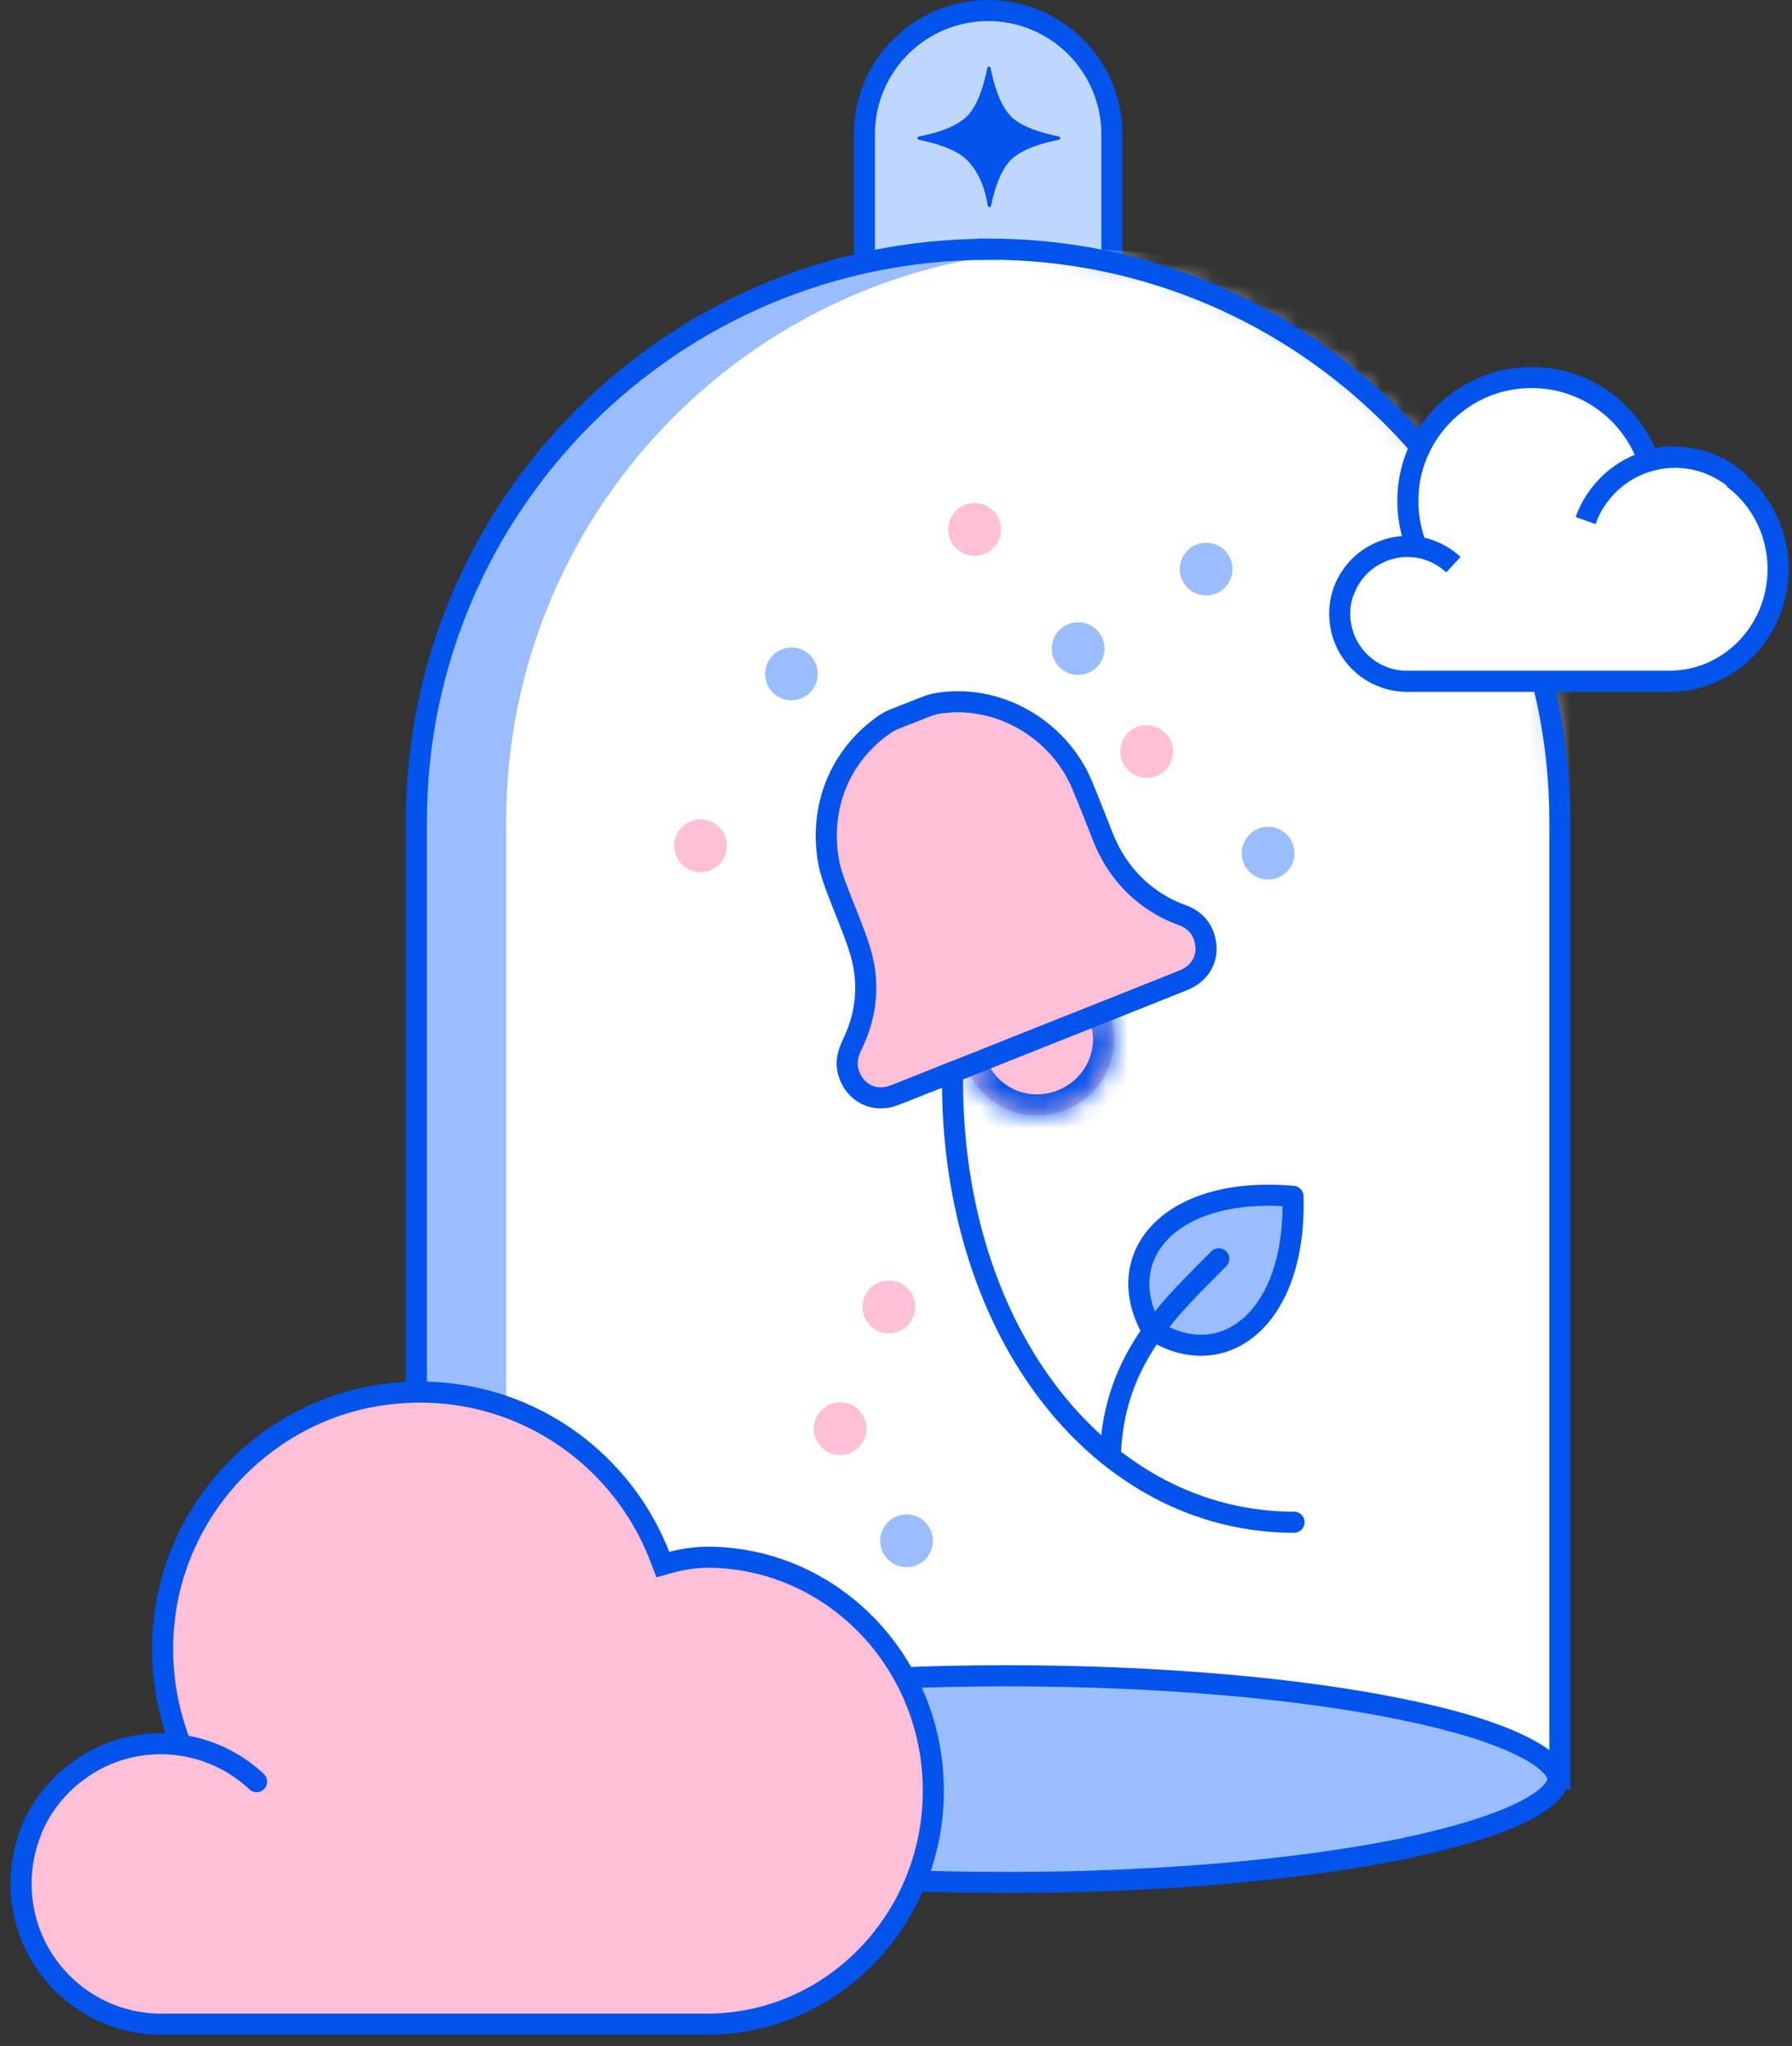 <?xml version="1.0" encoding="utf-8"?>
<svg xmlns="http://www.w3.org/2000/svg" width="85" height="97" viewBox="0 0 85 97" fill="none">
<rect x="0" y="0" width="85" height="97" fill="#333333" stroke="none"/>
<path d="M52.74 6.37C52.74 3.128 50.112 0.5 46.87 0.5C43.628 0.5 41 3.128 41 6.37V13.8C41 17.042 43.628 19.67 46.87 19.67C50.112 19.67 52.74 17.042 52.74 13.8V6.37Z" fill="#BFD6FF" stroke="#0254EC"/>
<path d="M47.94 5.51C48.5 6.07 49.58 6.34 50.22 6.47C50.24 6.47 50.26 6.48 50.27 6.5C50.28 6.51 50.29 6.53 50.29 6.55C50.29 6.57 50.29 6.59 50.27 6.6C50.26 6.61 50.24 6.62 50.22 6.63C49.58 6.75 48.5 7.03 47.94 7.59C47.42 8.11 47.14 9.1 47.01 9.75C47.01 9.77 47 9.79 46.98 9.8C46.96 9.81 46.95 9.82 46.93 9.82C46.91 9.82 46.89 9.82 46.88 9.8C46.87 9.79 46.86 9.77 46.85 9.75C46.76 9.14 46.51 8.23 45.87 7.59C45.31 7.03 44.23 6.76 43.59 6.63C43.57 6.63 43.55 6.62 43.54 6.6C43.53 6.59 43.52 6.57 43.52 6.55C43.52 6.53 43.52 6.51 43.54 6.5C43.55 6.49 43.57 6.48 43.59 6.47C44.23 6.35 45.31 6.07 45.87 5.51C46.43 4.95 46.7 3.87 46.83 3.23C46.83 3.21 46.84 3.19 46.86 3.18C46.87 3.17 46.89 3.16 46.91 3.16C46.93 3.16 46.95 3.16 46.96 3.18C46.97 3.19 46.98 3.21 46.99 3.23C47.11 3.87 47.39 4.95 47.95 5.51H47.94Z" fill="#0254EC"/>
<path d="M46.87 11.81C61.84 11.81 73.99 23.96 73.99 38.93V84.35H27.04C23.02 84.35 19.75 81.08 19.75 77.06V38.94C19.75 23.97 31.9 11.82 46.87 11.82V11.81Z" fill="#99BDFF"/>
<mask id="mask0_722_34231" style="mask-type:luminance" maskUnits="userSpaceOnUse" x="19" y="11" width="55" height="74">
<path d="M46.87 11.81C61.84 11.81 73.99 23.96 73.99 38.93V84.35H27.04C23.02 84.35 19.75 81.08 19.75 77.06V38.94C19.75 23.97 31.9 11.82 46.87 11.82V11.81Z" fill="white"/>
</mask>
<g mask="url(#mask0_722_34231)">
<path d="M51.12 11.81C66.09 11.81 78.24 23.96 78.24 38.93V84.35H31.3C27.28 84.35 24.01 81.08 24.01 77.06V38.94C24.01 23.97 36.16 11.82 51.13 11.82L51.12 11.81Z" fill="white"/>
</g>
<path d="M46.87 11.81C61.84 11.81 73.99 23.96 73.99 38.93V84.35H27.04C23.02 84.35 19.75 81.08 19.75 77.06V38.94C19.75 23.97 31.9 11.82 46.87 11.82V11.81Z" stroke="#0254EC"/>
<path d="M79.27 21.66C78.95 21.66 78.65 21.7 78.35 21.79L78.19 21.83L78.13 21.68C77.2 19.22 74.65 17.55 71.79 17.96C69.2 18.33 67.13 20.44 66.82 23.04C66.71 23.97 66.82 24.86 67.1 25.68L67.18 25.91H66.84C65.24 25.91 63.81 27.05 63.58 28.63C63.3 30.61 64.82 32.3 66.74 32.3H79.18C82.03 32.3 84.34 29.92 84.34 26.98C84.34 24.04 82.03 21.66 79.18 21.66" fill="white"/>
<path d="M79.27 21.66C78.95 21.66 78.65 21.7 78.35 21.79L78.19 21.83L78.13 21.68C77.2 19.22 74.65 17.55 71.79 17.96C69.2 18.33 67.13 20.44 66.82 23.04C66.71 23.97 66.82 24.86 67.1 25.68L67.18 25.91H66.84C65.24 25.91 63.81 27.05 63.58 28.63C63.3 30.61 64.82 32.3 66.74 32.3H79.18C82.03 32.3 84.34 29.92 84.34 26.98C84.34 24.04 82.03 21.66 79.18 21.66" stroke="#0254EC"/>
<path d="M68.94 26.77C68.55 26.41 68.08 26.15 67.57 26.01C67.06 25.88 66.52 25.87 66 26C65.48 26.13 65.01 26.38 64.61 26.73C64.22 27.09 63.92 27.53 63.74 28.04" fill="white"/>
<path d="M68.94 26.77C68.55 26.41 68.08 26.15 67.57 26.01C67.06 25.88 66.52 25.87 66 26C65.48 26.13 65.01 26.38 64.61 26.73C64.22 27.09 63.92 27.53 63.74 28.04" stroke="#0254EC"/>
<path d="M82.53 22.9C81.98 22.39 81.32 22.02 80.6 21.83C79.88 21.64 79.12 21.63 78.39 21.81C77.66 21.99 76.99 22.34 76.441 22.84C75.891 23.34 75.46 23.97 75.21 24.68" fill="white"/>
<path d="M82.53 22.9C81.98 22.39 81.32 22.02 80.6 21.83C79.88 21.64 79.12 21.63 78.39 21.81C77.66 21.99 76.99 22.34 76.441 22.84C75.891 23.34 75.46 23.97 75.21 24.68" stroke="#0254EC"/>
<path d="M54.63 63.03C52.68 59.54 55.52 56.2 61.33 56.72C61.5 62.55 57.99 65.19 54.63 63.03Z" fill="#99BDFF" stroke="#0254EC" stroke-linecap="round" stroke-linejoin="round"/>
<path d="M57.81 59.68C55.77 61.76 52.91 64.22 52.68 68.74" stroke="#0254EC" stroke-linecap="round" stroke-linejoin="round"/>
<path d="M73.89 84.35C73.89 84.52 73.81 84.75 73.52 85.04C73.23 85.33 72.77 85.64 72.13 85.95C70.84 86.57 68.94 87.15 66.54 87.65C61.75 88.63 55.1 89.25 47.74 89.25C40.38 89.25 33.73 88.64 28.94 87.65C26.54 87.16 24.64 86.58 23.35 85.95C22.71 85.64 22.25 85.33 21.96 85.04C21.67 84.75 21.59 84.52 21.59 84.35C21.59 84.18 21.67 83.95 21.96 83.66C22.25 83.37 22.71 83.06 23.35 82.75C24.64 82.13 26.54 81.55 28.94 81.05C33.73 80.07 40.38 79.45 47.74 79.45C55.1 79.45 61.75 80.06 66.54 81.05C68.94 81.54 70.84 82.12 72.13 82.75C72.77 83.06 73.23 83.37 73.52 83.66C73.81 83.95 73.89 84.18 73.89 84.35Z" fill="#99BDFF" stroke="#0254EC"/>
<path d="M60.15 39.2C60.84 39.2 61.4 39.76 61.4 40.45C61.4 41.14 60.84 41.7 60.15 41.7C59.46 41.7 58.9 41.14 58.9 40.45C58.9 39.76 59.46 39.2 60.15 39.2Z" fill="#99BDFF"/>
<path d="M43 71.8C43.69 71.8 44.25 72.36 44.25 73.05C44.25 73.74 43.69 74.3 43 74.3C42.31 74.3 41.75 73.74 41.75 73.05C41.75 72.36 42.31 71.8 43 71.8Z" fill="#99BDFF"/>
<path d="M37.54 30.7C38.23 30.7 38.79 31.26 38.79 31.95C38.79 32.64 38.23 33.2 37.54 33.2C36.85 33.2 36.29 32.64 36.29 31.95C36.29 31.26 36.85 30.7 37.54 30.7Z" fill="#99BDFF"/>
<path d="M46.23 23.85C46.92 23.85 47.48 24.41 47.48 25.1C47.48 25.79 46.92 26.35 46.23 26.35C45.54 26.35 44.98 25.79 44.98 25.1C44.98 24.41 45.54 23.85 46.23 23.85Z" fill="#FFBFD6"/>
<path d="M51.14 29.5C51.83 29.5 52.39 30.06 52.39 30.75C52.39 31.44 51.83 32 51.14 32C50.45 32 49.89 31.44 49.89 30.75C49.89 30.06 50.45 29.5 51.14 29.5Z" fill="#99BDFF"/>
<path d="M57.21 25.73C57.9 25.73 58.46 26.29 58.46 26.98C58.46 27.67 57.9 28.23 57.21 28.23C56.52 28.23 55.96 27.67 55.96 26.98C55.96 26.29 56.52 25.73 57.21 25.73Z" fill="#99BDFF"/>
<path d="M33.23 38.85C33.92 38.85 34.48 39.41 34.48 40.1C34.48 40.79 33.92 41.35 33.23 41.35C32.54 41.35 31.98 40.79 31.98 40.1C31.98 39.41 32.54 38.85 33.23 38.85Z" fill="#FFBFD6"/>
<path d="M42.16 60.71C42.85 60.71 43.41 61.27 43.41 61.96C43.41 62.65 42.85 63.21 42.16 63.21C41.47 63.21 40.91 62.65 40.91 61.96C40.91 61.27 41.47 60.71 42.16 60.71Z" fill="#FFBFD6"/>
<path d="M54.39 34.38C55.08 34.38 55.64 34.94 55.64 35.63C55.64 36.32 55.08 36.88 54.39 36.88C53.7 36.88 53.14 36.32 53.14 35.63C53.14 34.94 53.7 34.38 54.39 34.38Z" fill="#FFBFD6"/>
<path d="M39.85 66.48C40.54 66.48 41.1 67.04 41.1 67.73C41.1 68.42 40.54 68.98 39.85 68.98C39.16 68.98 38.6 68.42 38.6 67.73C38.6 67.04 39.16 66.48 39.85 66.48Z" fill="#FFBFD6"/>
<mask id="path-26-inside-1_722_34231" fill="white">
<path d="M45.89 50.67C46.61 52.49 48.7 53.36 50.55 52.62C52.4 51.88 53.32 49.81 52.6 48"/>
</mask>
<path d="M45.89 50.67C46.61 52.49 48.7 53.36 50.55 52.62C52.4 51.88 53.32 49.81 52.6 48" fill="#FFBFD6"/>
<path d="M44.96 51.038C45.892 53.392 48.577 54.486 50.922 53.548L50.179 51.691C48.823 52.234 47.329 51.588 46.82 50.302L44.96 51.038ZM50.922 53.548C53.263 52.612 54.462 49.974 53.529 47.63L51.671 48.37C52.179 49.646 51.538 51.148 50.179 51.691L50.922 53.548Z" fill="#0254EC" mask="url(#path-26-inside-1_722_34231)"/>
<path d="M44.67 51.04L49.31 49.19C51.58 48.29 53.85 47.39 56.12 46.48C56.9 46.17 57.32 45.49 57.18 44.69C57.07 44.03 56.67 43.6 56.06 43.38C55.42 43.15 54.83 42.82 54.29 42.39C53.4 41.68 52.76 40.78 52.33 39.72C52 38.89 51.68 38.05 51.33 37.22C50.19 34.51 47.28 32.88 44.46 33.35C44.29 33.38 44.12 33.43 43.96 33.49L42.46 34.08C42.28 34.15 42.11 34.24 41.95 34.35C39.84 35.81 38.83 38.29 39.31 40.88C39.39 41.32 39.55 41.76 39.71 42.18C40.05 43.1 40.45 43.99 40.75 44.92C41.27 46.5 41.14 48.04 40.43 49.51C40.22 49.94 40.1 50.38 40.25 50.86C40.54 51.82 41.48 52.29 42.41 51.93C43.17 51.64 43.92 51.33 44.67 51.03V51.04Z" fill="#FFBFD6" stroke="#0254EC"/>
<path d="M61.38 72.17C52.28 72.17 45.18 63.29 45.18 51.25" stroke="#0254EC" stroke-linecap="round" stroke-linejoin="round"/>
<path d="M33.661 73.828C33.001 73.828 32.361 73.918 31.761 74.088L31.441 74.178L31.321 73.868C29.381 68.748 24.091 65.278 18.131 66.128C12.741 66.888 8.441 71.298 7.801 76.708C7.571 78.648 7.801 80.498 8.381 82.188L8.551 82.668H7.851C4.521 82.668 1.541 85.028 1.071 88.328C0.481 92.438 3.651 95.968 7.651 95.968H33.531C39.461 95.968 44.271 91.008 44.271 84.898C44.271 78.788 39.461 73.828 33.531 73.828" fill="#FFBFD6"/>
<path d="M33.661 73.828C33.001 73.828 32.361 73.918 31.761 74.088L31.441 74.178L31.321 73.868C29.381 68.748 24.091 65.278 18.131 66.128C12.741 66.888 8.441 71.298 7.801 76.708C7.571 78.648 7.801 80.498 8.381 82.188L8.551 82.668H7.851C4.521 82.668 1.541 85.028 1.071 88.328C0.481 92.438 3.651 95.968 7.651 95.968H33.531C39.461 95.968 44.271 91.008 44.271 84.898C44.271 78.788 39.461 73.828 33.531 73.828" stroke="#0254EC"/>
<path d="M12.171 84.468C11.361 83.708 10.381 83.168 9.311 82.888C8.241 82.608 7.121 82.598 6.051 82.858C4.981 83.118 3.991 83.648 3.171 84.388C2.351 85.128 1.731 86.058 1.361 87.098" fill="#FFBFD6"/>
<path d="M12.171 84.468C11.361 83.708 10.381 83.168 9.311 82.888C8.241 82.608 7.121 82.598 6.051 82.858C4.981 83.118 3.991 83.648 3.171 84.388C2.351 85.128 1.731 86.058 1.361 87.098" stroke="#0254EC" stroke-linecap="round"/>
</svg>